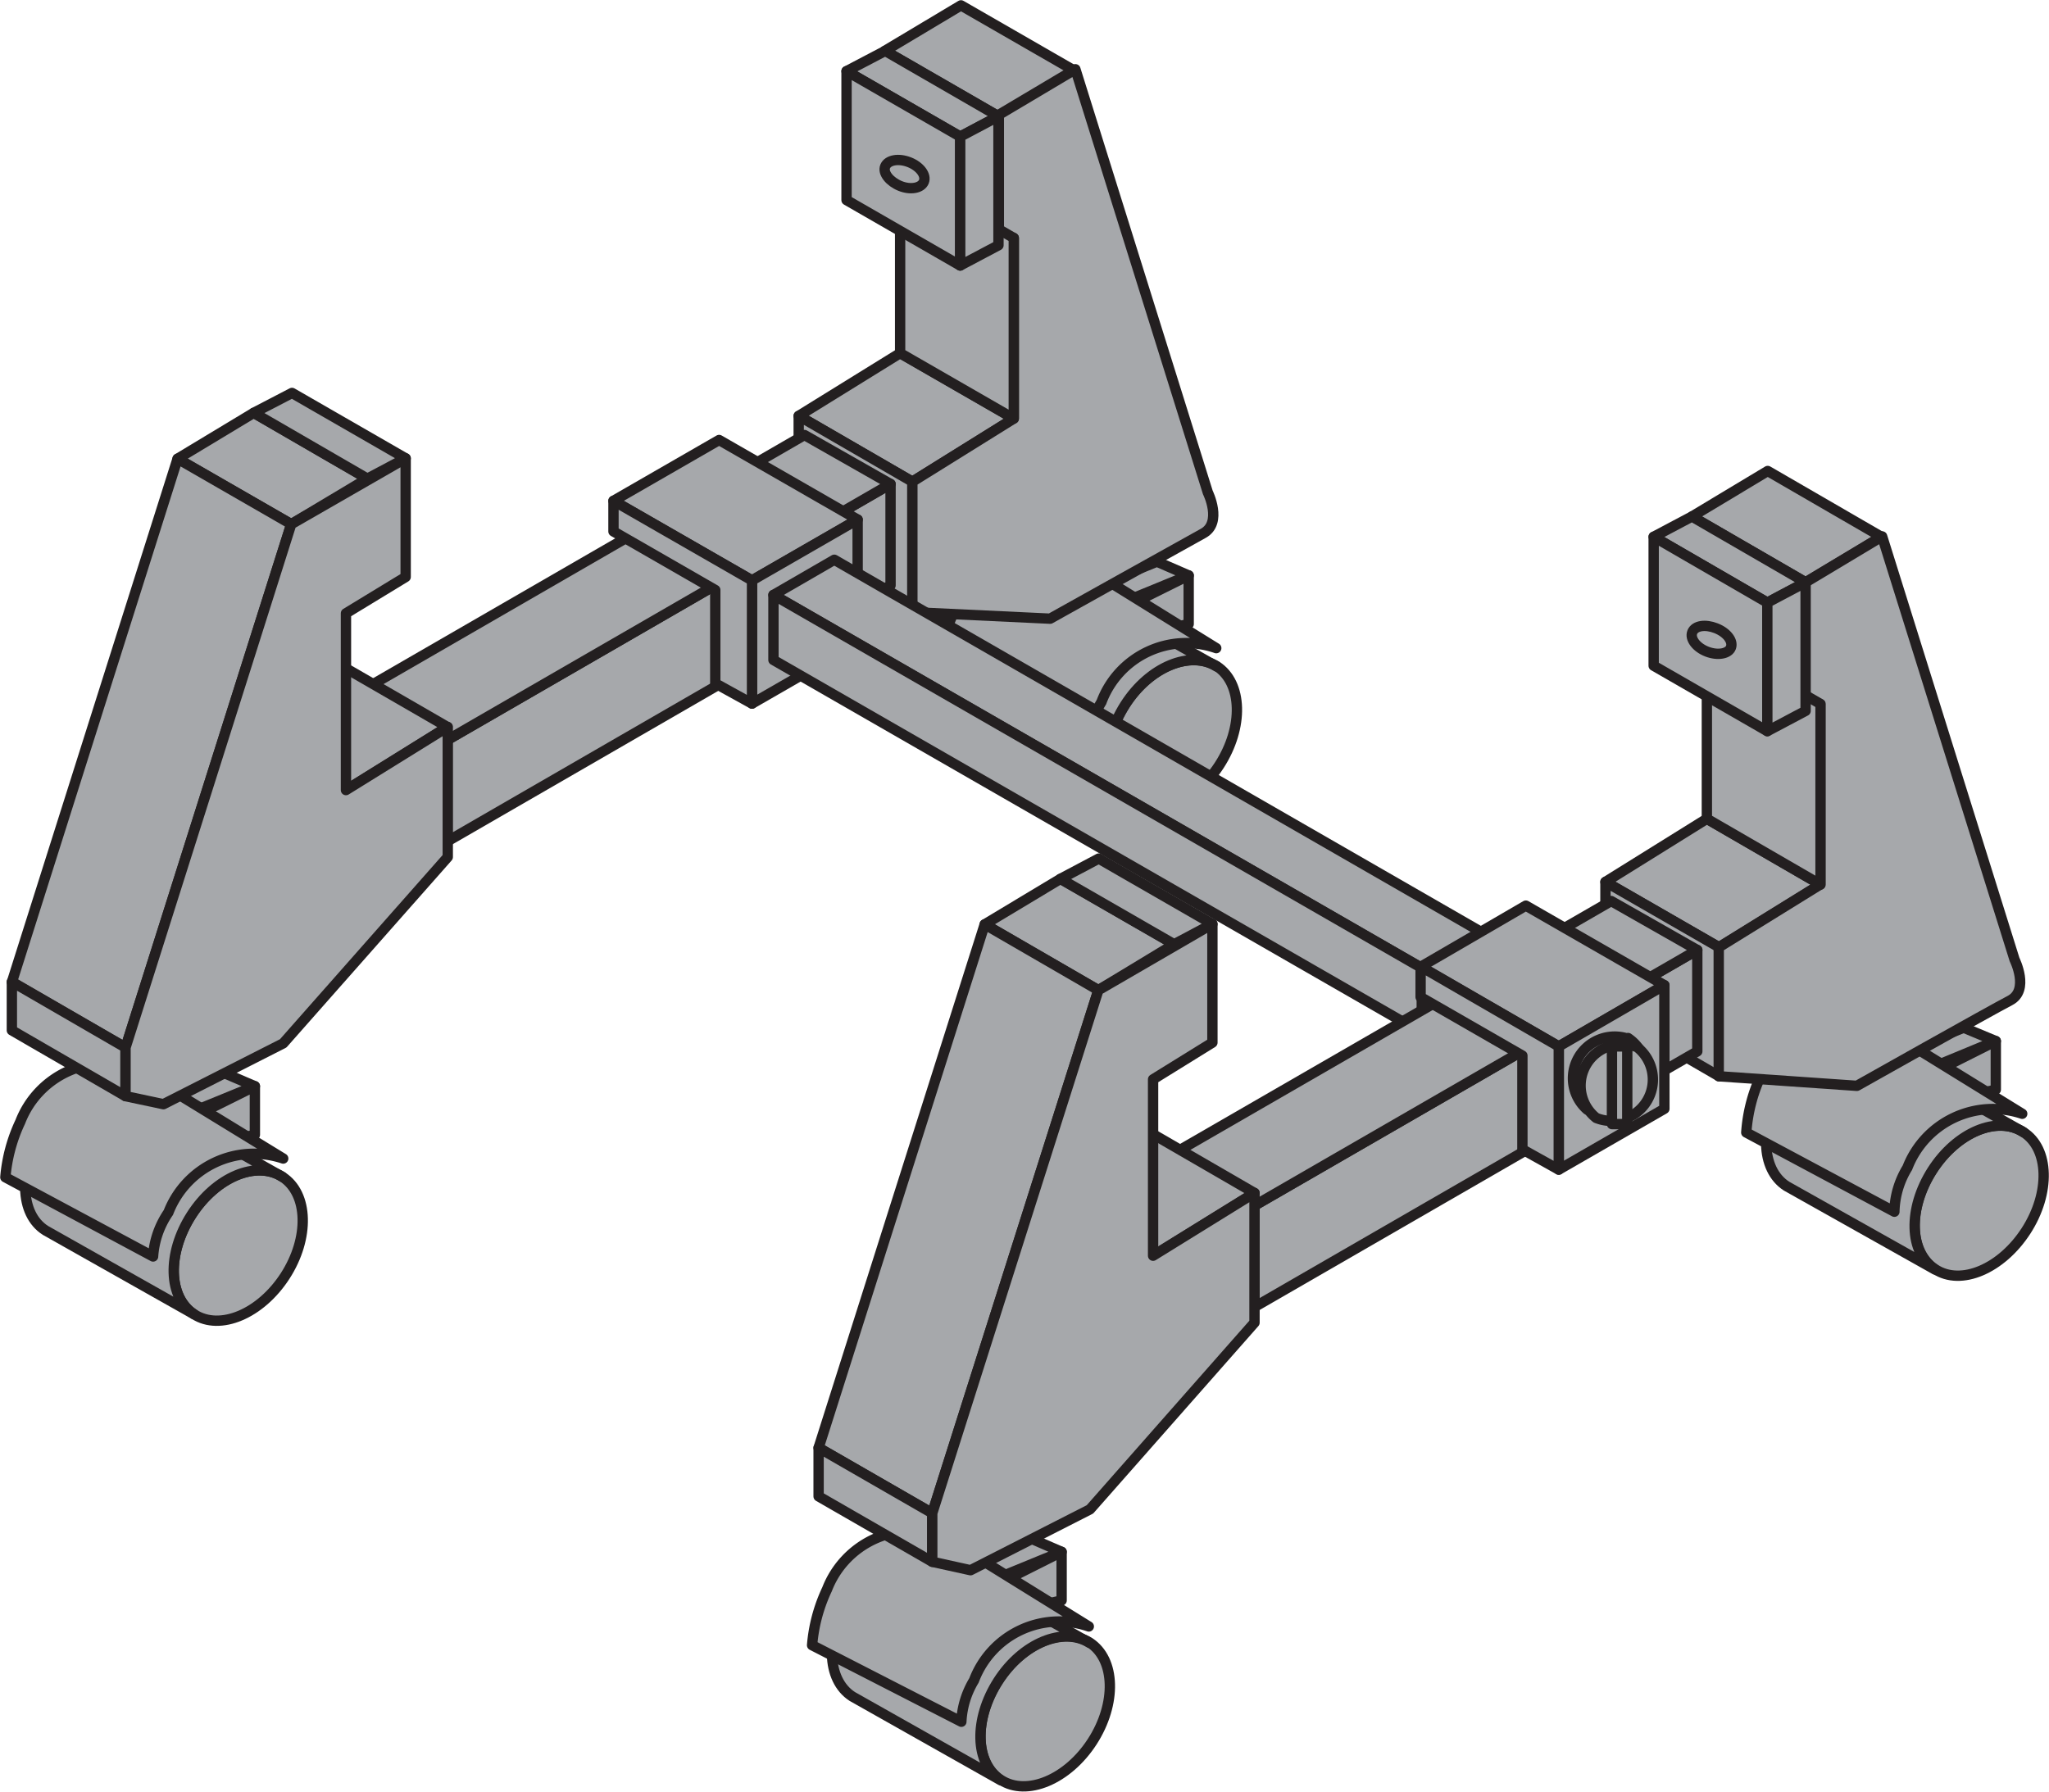 <svg xmlns="http://www.w3.org/2000/svg" viewBox="0 0 53.54 46.83"><defs><style>.cls-1{fill:#a6a8ab;}.cls-2{fill:none;stroke:#231f20;stroke-linecap:round;stroke-linejoin:round;stroke-width:0.27px;}</style></defs><title>175050</title><g id="Слой_2" data-name="Слой 2"><g id="_175050" data-name="175050"><polyline class="cls-1" points="31.06 15.04 31.06 16.31 29.31 16.71 29.31 15.91"/><polygon class="cls-2" points="31.06 15.04 31.06 16.31 29.31 16.71 29.31 15.91 31.06 15.04"/><polyline class="cls-1" points="28.16 15.52 28.16 16.23 31.06 15.04 30.23 14.68"/><polygon class="cls-2" points="28.16 15.52 28.16 16.23 31.06 15.04 30.23 14.68 28.16 15.52"/><path class="cls-1" d="M31.79,17.41c.68.44.71,1.6.07,2.59s-1.71,1.44-2.39,1-.71-1.59-.07-2.59,1.71-1.43,2.39-1"/><path class="cls-2" d="M31.79,17.41c.68.44.71,1.6.07,2.59s-1.71,1.44-2.39,1-.71-1.59-.07-2.59S31.11,17,31.79,17.41Z"/><path class="cls-1" d="M25.6,18.81c-.68-.43-.72-1.59-.07-2.58s1.7-1.45,2.38-1l3.88,2.19c-.68-.43-1.75,0-2.39,1s-.61,2.15.07,2.58"/><path class="cls-2" d="M25.6,18.81c-.68-.43-.72-1.59-.07-2.58s1.7-1.45,2.38-1l3.88,2.19c-.68-.43-1.75,0-2.39,1s-.61,2.15.07,2.58Z"/><path class="cls-1" d="M24.54,17.42a4.13,4.13,0,0,1,.4-1.45,2.39,2.39,0,0,1,3-1.41l3.84,2.38a2.37,2.37,0,0,0-3,1.41,2.29,2.29,0,0,0-.34,1.14"/><path class="cls-2" d="M24.54,17.42a4.13,4.13,0,0,1,.4-1.45,2.39,2.39,0,0,1,3-1.41l3.84,2.38a2.37,2.37,0,0,0-3,1.41,2.29,2.29,0,0,0-.34,1.14Z"/><polyline class="cls-1" points="25.11 0.14 28.08 1.85 26.09 3.04 23.12 1.33"/><polygon class="cls-2" points="25.11 0.14 28.08 1.85 26.09 3.04 23.12 1.33 25.11 0.14"/><polyline class="cls-1" points="23.13 1.33 26.09 3.04 25.09 3.57 22.12 1.86"/><polygon class="cls-2" points="23.13 1.33 26.09 3.04 25.09 3.57 22.12 1.86 23.13 1.33"/><polyline class="cls-1" points="23.52 9.23 26.49 10.94 23.84 12.59 20.87 10.87"/><polygon class="cls-2" points="23.52 9.23 26.49 10.94 23.84 12.59 20.87 10.87 23.52 9.23"/><polyline class="cls-1" points="20.87 10.87 23.84 12.59 23.84 15.96 20.87 14.24"/><polygon class="cls-2" points="20.87 10.87 23.84 12.59 23.84 15.96 20.87 14.24 20.87 10.87"/><path class="cls-1" d="M26.1,3l2-1.19,3.46,11.06s.39.79-.12,1.07-4,2.23-4,2.23L23.84,16V12.59l2.65-1.65V6.22l-.39.19V3"/><path class="cls-2" d="M26.1,3l2-1.19,3.46,11.06s.39.79-.12,1.07-4,2.23-4,2.23L23.84,16V12.59l2.65-1.65V6.22l-.39.19V3"/><polyline class="cls-1" points="26.49 6.22 26.49 10.94 23.52 9.23 23.52 4.51"/><polygon class="cls-2" points="26.49 6.22 26.49 10.94 23.52 9.23 23.52 4.51 26.49 6.22"/><polyline class="cls-1" points="23.27 12.65 23.27 15.3 11.69 21.99 11.69 19.34"/><polygon class="cls-2" points="23.27 12.65 23.27 15.3 11.69 21.99 11.69 19.34 23.27 12.65"/><polyline class="cls-1" points="21.02 11.37 23.27 12.65 11.69 19.34 9.44 18.06"/><polygon class="cls-2" points="21.02 11.37 23.27 12.65 11.69 19.34 9.44 18.06 21.02 11.37"/><polyline class="cls-1" points="25.09 6.94 25.09 3.57 22.12 1.86 22.12 5.23"/><polygon class="cls-2" points="25.09 6.94 25.09 3.57 22.12 1.86 22.12 5.23 25.09 6.94"/><polyline class="cls-1" points="26.09 6.41 26.09 3.04 25.09 3.57 25.09 6.94"/><polygon class="cls-2" points="26.09 6.41 26.09 3.04 25.09 3.57 25.09 6.94 26.09 6.41"/><polyline class="cls-1" points="6.66 28.39 6.66 29.66 4.91 30.06 4.91 29.26"/><polygon class="cls-2" points="6.66 28.39 6.66 29.66 4.91 30.06 4.91 29.26 6.66 28.39"/><polyline class="cls-1" points="3.75 28.86 3.75 29.58 6.66 28.39 5.82 28.03"/><polygon class="cls-2" points="3.75 28.86 3.75 29.58 6.66 28.39 5.82 28.03 3.75 28.86"/><path class="cls-1" d="M7.38,30.76c.68.44.71,1.6.07,2.59s-1.7,1.44-2.38,1S4.36,32.76,5,31.76s1.7-1.44,2.38-1"/><path class="cls-2" d="M7.38,30.76c.68.44.71,1.6.07,2.59s-1.7,1.44-2.38,1S4.36,32.76,5,31.76,6.7,30.32,7.38,30.76Z"/><path class="cls-1" d="M1.19,32.16c-.68-.43-.71-1.59-.07-2.59s1.71-1.44,2.39-1l3.87,2.19c-.68-.44-1.74,0-2.38,1s-.61,2.15.07,2.59"/><path class="cls-2" d="M1.19,32.16c-.68-.43-.71-1.59-.07-2.59s1.71-1.44,2.39-1l3.87,2.19c-.68-.44-1.74,0-2.38,1s-.61,2.15.07,2.59Z"/><path class="cls-1" d="M.14,30.77a4.21,4.21,0,0,1,.39-1.45,2.4,2.4,0,0,1,3-1.41L7.4,30.28a2.4,2.4,0,0,0-3,1.41A2.3,2.3,0,0,0,4,32.84"/><path class="cls-2" d="M.14,30.77a4.21,4.21,0,0,1,.39-1.45,2.4,2.4,0,0,1,3-1.41L7.4,30.28a2.4,2.4,0,0,0-3,1.41A2.3,2.3,0,0,0,4,32.84Z"/><polyline class="cls-1" points="6.63 10.79 9.6 12.51 7.61 13.7 4.64 11.99"/><polygon class="cls-2" points="6.63 10.79 9.6 12.51 7.61 13.7 4.64 11.99 6.63 10.79"/><polyline class="cls-1" points="7.63 10.27 10.6 11.98 9.6 12.51 6.63 10.79"/><polygon class="cls-2" points="7.63 10.27 10.6 11.98 9.6 12.51 6.63 10.79 7.63 10.27"/><polyline class="cls-1" points="7.61 13.7 3.28 27.38 0.31 25.67 4.64 11.99"/><polygon class="cls-2" points="7.61 13.7 3.28 27.38 0.31 25.67 4.64 11.99 7.61 13.7"/><polyline class="cls-1" points="3.28 27.38 3.28 28.65 0.31 26.93 0.31 25.66"/><polygon class="cls-2" points="3.28 27.38 3.28 28.65 0.31 26.93 0.31 25.66 3.28 27.38"/><polyline class="cls-1" points="8.73 17.29 11.69 19 9.04 20.65 6.08 18.93"/><polygon class="cls-2" points="8.73 17.29 11.69 19 9.04 20.65 6.08 18.93 8.73 17.29"/><polyline class="cls-1" points="3.28 28.65 3.28 27.38 7.61 13.7 10.6 11.98 10.6 15.08 9.04 16.03 9.04 20.65 11.7 19 11.7 22.4 7.4 27.27 4.27 28.86"/><polygon class="cls-2" points="3.28 28.65 3.28 27.38 7.61 13.7 10.6 11.98 10.6 15.08 9.04 16.03 9.04 20.65 11.7 19 11.7 22.4 7.4 27.27 4.27 28.86 3.28 28.65"/><polyline class="cls-1" points="22.41 13.58 19.65 15.17 16.03 13.09 18.79 11.5"/><polygon class="cls-2" points="22.41 13.58 19.65 15.17 16.03 13.09 18.79 11.5 22.41 13.58"/><polyline class="cls-1" points="22.41 13.58 22.41 16.8 19.65 18.39 19.65 15.17"/><polygon class="cls-2" points="22.41 13.58 22.41 16.8 19.65 18.39 19.65 15.17 22.41 13.58"/><polyline class="cls-1" points="16.03 13.09 16.03 13.89 18.69 15.42 18.69 17.86 19.65 18.39 19.65 15.17"/><polygon class="cls-2" points="16.03 13.09 16.03 13.89 18.69 15.42 18.69 17.86 19.65 18.39 19.65 15.17 16.03 13.09"/><path class="cls-1" d="M23.76,4.24c.28.11.45.34.38.51s-.35.22-.62.11-.46-.34-.39-.51.35-.22.63-.11"/><path class="cls-2" d="M23.76,4.24c.28.11.45.34.38.51s-.35.22-.62.11-.46-.34-.39-.51S23.48,4.13,23.76,4.24Z"/><polyline class="cls-1" points="38.74 24.38 37.15 25.3 20.21 15.55 21.8 14.63"/><polygon class="cls-2" points="38.74 24.38 37.15 25.3 20.21 15.55 21.8 14.63 38.74 24.38"/><polyline class="cls-1" points="37.15 25.3 37.15 26.99 20.21 17.25 20.21 15.55"/><polygon class="cls-2" points="37.15 25.3 37.15 26.99 20.21 17.25 20.21 15.55 37.15 25.3"/><polyline class="cls-1" points="52.15 27.21 52.15 28.48 50.4 28.88 50.4 28.09"/><polygon class="cls-2" points="52.15 27.21 52.15 28.48 50.4 28.88 50.4 28.09 52.15 27.21"/><polyline class="cls-1" points="49.25 27.69 49.25 28.41 52.15 27.21 51.31 26.86"/><polygon class="cls-2" points="49.25 27.69 49.25 28.41 52.15 27.21 51.31 26.86 49.25 27.69"/><path class="cls-1" d="M52.87,29.59c.68.43.71,1.59.07,2.58s-1.7,1.45-2.38,1-.71-1.6-.07-2.59,1.7-1.44,2.38-1"/><path class="cls-2" d="M52.87,29.59c.68.43.71,1.59.07,2.58s-1.7,1.45-2.38,1-.71-1.6-.07-2.59S52.19,29.15,52.87,29.59Z"/><path class="cls-1" d="M46.68,31c-.68-.44-.71-1.6-.07-2.59S48.32,27,49,27.4l3.87,2.19c-.68-.44-1.74,0-2.38,1s-.61,2.15.07,2.59"/><path class="cls-2" d="M46.68,31c-.68-.44-.71-1.6-.07-2.59S48.32,27,49,27.4l3.87,2.19c-.68-.44-1.74,0-2.38,1s-.61,2.15.07,2.59Z"/><path class="cls-1" d="M45.63,29.6A4.21,4.21,0,0,1,46,28.14a2.39,2.39,0,0,1,3-1.4l3.84,2.37a2.4,2.4,0,0,0-3,1.41,2.3,2.3,0,0,0-.34,1.15"/><path class="cls-2" d="M45.63,29.6A4.21,4.21,0,0,1,46,28.14a2.39,2.39,0,0,1,3-1.4l3.84,2.37a2.4,2.4,0,0,0-3,1.41,2.3,2.3,0,0,0-.34,1.15Z"/><polyline class="cls-1" points="46.19 12.31 49.16 14.03 47.18 15.22 44.21 13.5"/><polygon class="cls-2" points="46.19 12.31 49.16 14.03 47.18 15.22 44.21 13.5 46.19 12.31"/><polyline class="cls-1" points="44.21 13.5 47.18 15.22 46.18 15.75 43.21 14.03"/><polygon class="cls-2" points="44.21 13.5 47.18 15.22 46.18 15.75 43.21 14.03 44.21 13.5"/><polyline class="cls-1" points="44.6 21.4 47.57 23.12 44.92 24.76 41.95 23.05"/><polygon class="cls-2" points="44.6 21.4 47.57 23.12 44.92 24.76 41.95 23.05 44.6 21.4"/><polyline class="cls-1" points="41.95 23.05 44.92 24.76 44.92 28.13 41.95 26.41"/><polygon class="cls-2" points="41.95 23.05 44.92 24.76 44.92 28.13 41.95 26.41 41.95 23.05"/><path class="cls-1" d="M47.18,15.22l2-1.2,3.46,11.06s.4.8-.12,1.07-4,2.23-4,2.23l-3.61-.25V24.76l2.65-1.64V18.4l-.39.18V15.22"/><path class="cls-2" d="M47.18,15.22l2-1.2,3.46,11.06s.4.8-.12,1.07-4,2.23-4,2.23l-3.61-.25V24.76l2.65-1.64V18.4l-.39.18V15.22"/><polyline class="cls-1" points="47.57 18.4 47.57 23.12 44.6 21.4 44.6 16.68"/><polygon class="cls-2" points="47.57 18.4 47.57 23.12 44.6 21.4 44.6 16.68 47.57 18.4"/><polyline class="cls-1" points="44.35 24.83 44.35 27.48 32.78 34.16 32.78 31.51"/><polygon class="cls-2" points="44.35 24.83 44.35 27.48 32.78 34.16 32.78 31.51 44.35 24.83"/><polyline class="cls-1" points="42.1 23.55 44.35 24.83 32.78 31.51 30.53 30.23"/><polygon class="cls-2" points="42.1 23.55 44.35 24.83 32.78 31.51 30.53 30.23 42.1 23.55"/><polyline class="cls-1" points="46.18 19.11 46.18 15.75 43.21 14.03 43.21 17.4"/><polygon class="cls-2" points="46.18 19.11 46.18 15.75 43.21 14.03 43.21 17.4 46.18 19.11"/><polyline class="cls-1" points="47.18 18.58 47.18 15.22 46.18 15.75 46.18 19.11"/><polygon class="cls-2" points="47.18 18.58 47.18 15.22 46.18 15.75 46.18 19.11 47.18 18.58"/><polyline class="cls-1" points="27.74 40.56 27.74 41.83 25.99 42.23 25.99 41.44"/><polygon class="cls-2" points="27.74 40.56 27.74 41.83 25.99 42.23 25.99 41.44 27.74 40.56"/><polyline class="cls-1" points="24.84 41.04 24.84 41.75 27.74 40.56 26.91 40.2"/><polygon class="cls-2" points="24.84 41.04 24.84 41.75 27.74 40.56 26.91 40.2 24.84 41.04"/><path class="cls-1" d="M28.47,42.93c.68.44.71,1.6.07,2.59s-1.71,1.44-2.39,1-.71-1.6-.07-2.59,1.71-1.44,2.39-1"/><path class="cls-2" d="M28.47,42.93c.68.44.71,1.6.07,2.59s-1.71,1.44-2.39,1-.71-1.6-.07-2.59S27.79,42.5,28.47,42.93Z"/><path class="cls-1" d="M22.27,44.34c-.68-.44-.71-1.6-.07-2.59s1.71-1.44,2.39-1l3.88,2.19c-.68-.43-1.75,0-2.39,1s-.61,2.15.07,2.59"/><path class="cls-2" d="M22.27,44.34c-.68-.44-.71-1.6-.07-2.59s1.71-1.44,2.39-1l3.88,2.19c-.68-.43-1.75,0-2.39,1s-.61,2.15.07,2.59Z"/><path class="cls-1" d="M21.22,43a4.21,4.21,0,0,1,.39-1.46,2.4,2.4,0,0,1,3-1.41l3.84,2.38a2.38,2.38,0,0,0-3,1.41A2.29,2.29,0,0,0,25.12,45"/><path class="cls-2" d="M21.22,43a4.21,4.21,0,0,1,.39-1.46,2.4,2.4,0,0,1,3-1.41l3.84,2.38a2.38,2.38,0,0,0-3,1.41A2.29,2.29,0,0,0,25.12,45Z"/><polyline class="cls-1" points="27.71 22.97 30.68 24.68 28.7 25.88 25.73 24.16"/><polygon class="cls-2" points="27.71 22.97 30.68 24.68 28.7 25.88 25.73 24.16 27.71 22.97"/><polyline class="cls-1" points="28.71 22.44 31.68 24.15 30.68 24.68 27.71 22.97"/><polygon class="cls-2" points="28.71 22.44 31.68 24.15 30.68 24.68 27.71 22.97 28.71 22.44"/><polyline class="cls-1" points="28.7 25.88 24.36 39.55 21.39 37.84 25.73 24.16"/><polygon class="cls-2" points="28.7 25.88 24.36 39.55 21.39 37.84 25.73 24.16 28.7 25.88"/><polyline class="cls-1" points="24.36 39.55 24.36 40.82 21.39 39.11 21.39 37.84"/><polygon class="cls-2" points="24.36 39.55 24.36 40.82 21.39 39.11 21.39 37.84 24.36 39.55"/><polyline class="cls-1" points="29.81 29.46 32.78 31.18 30.13 32.82 27.16 31.11"/><polygon class="cls-2" points="29.81 29.46 32.78 31.18 30.13 32.82 27.16 31.11 29.81 29.46"/><polyline class="cls-1" points="24.36 40.82 24.36 39.55 28.7 25.88 31.68 24.15 31.68 27.25 30.13 28.21 30.13 32.82 32.78 31.18 32.78 34.57 28.48 39.45 25.36 41.04"/><polygon class="cls-2" points="24.36 40.82 24.36 39.55 28.7 25.88 31.68 24.15 31.68 27.25 30.13 28.21 30.13 32.82 32.78 31.18 32.78 34.57 28.48 39.45 25.36 41.04 24.36 40.82"/><polyline class="cls-1" points="43.49 25.75 40.73 27.35 37.12 25.27 39.87 23.67"/><polygon class="cls-2" points="43.49 25.75 40.73 27.35 37.12 25.27 39.87 23.67 43.49 25.75"/><polyline class="cls-1" points="43.49 25.75 43.49 28.98 40.73 30.57 40.73 27.35"/><polygon class="cls-2" points="43.49 25.75 43.49 28.98 40.73 30.57 40.73 27.35 43.49 25.75"/><polyline class="cls-1" points="37.12 25.26 37.12 26.06 39.78 27.59 39.78 30.04 40.73 30.57 40.73 27.35"/><polygon class="cls-2" points="37.12 25.26 37.12 26.06 39.78 27.59 39.78 30.04 40.73 30.57 40.73 27.35 37.12 25.26"/><path class="cls-1" d="M42.54,27.13A1.08,1.08,0,0,1,41.47,29a1.09,1.09,0,0,1,1.07-1.85"/><path class="cls-2" d="M42.54,27.13A1.08,1.08,0,0,1,41.47,29a1.09,1.09,0,0,1,1.07-1.85Z"/><path class="cls-1" d="M42.78,27.37a1.08,1.08,0,0,1-1.07,1.85,1.08,1.08,0,0,1,1.07-1.85"/><path class="cls-2" d="M42.78,27.37a1.08,1.08,0,0,1-1.07,1.85,1.08,1.08,0,0,1,1.07-1.85Z"/><rect class="cls-1" x="42.12" y="27.35" width="0.4" height="2.03"/><rect class="cls-2" x="42.12" y="27.35" width="0.4" height="2.03"/><path class="cls-1" d="M44.84,16.42c.28.11.45.33.39.5s-.35.22-.63.11-.45-.34-.38-.51.34-.21.62-.1"/><path class="cls-2" d="M44.84,16.42c.28.11.45.33.39.5s-.35.22-.63.11-.45-.34-.38-.51S44.56,16.31,44.84,16.42Z"/></g></g></svg>